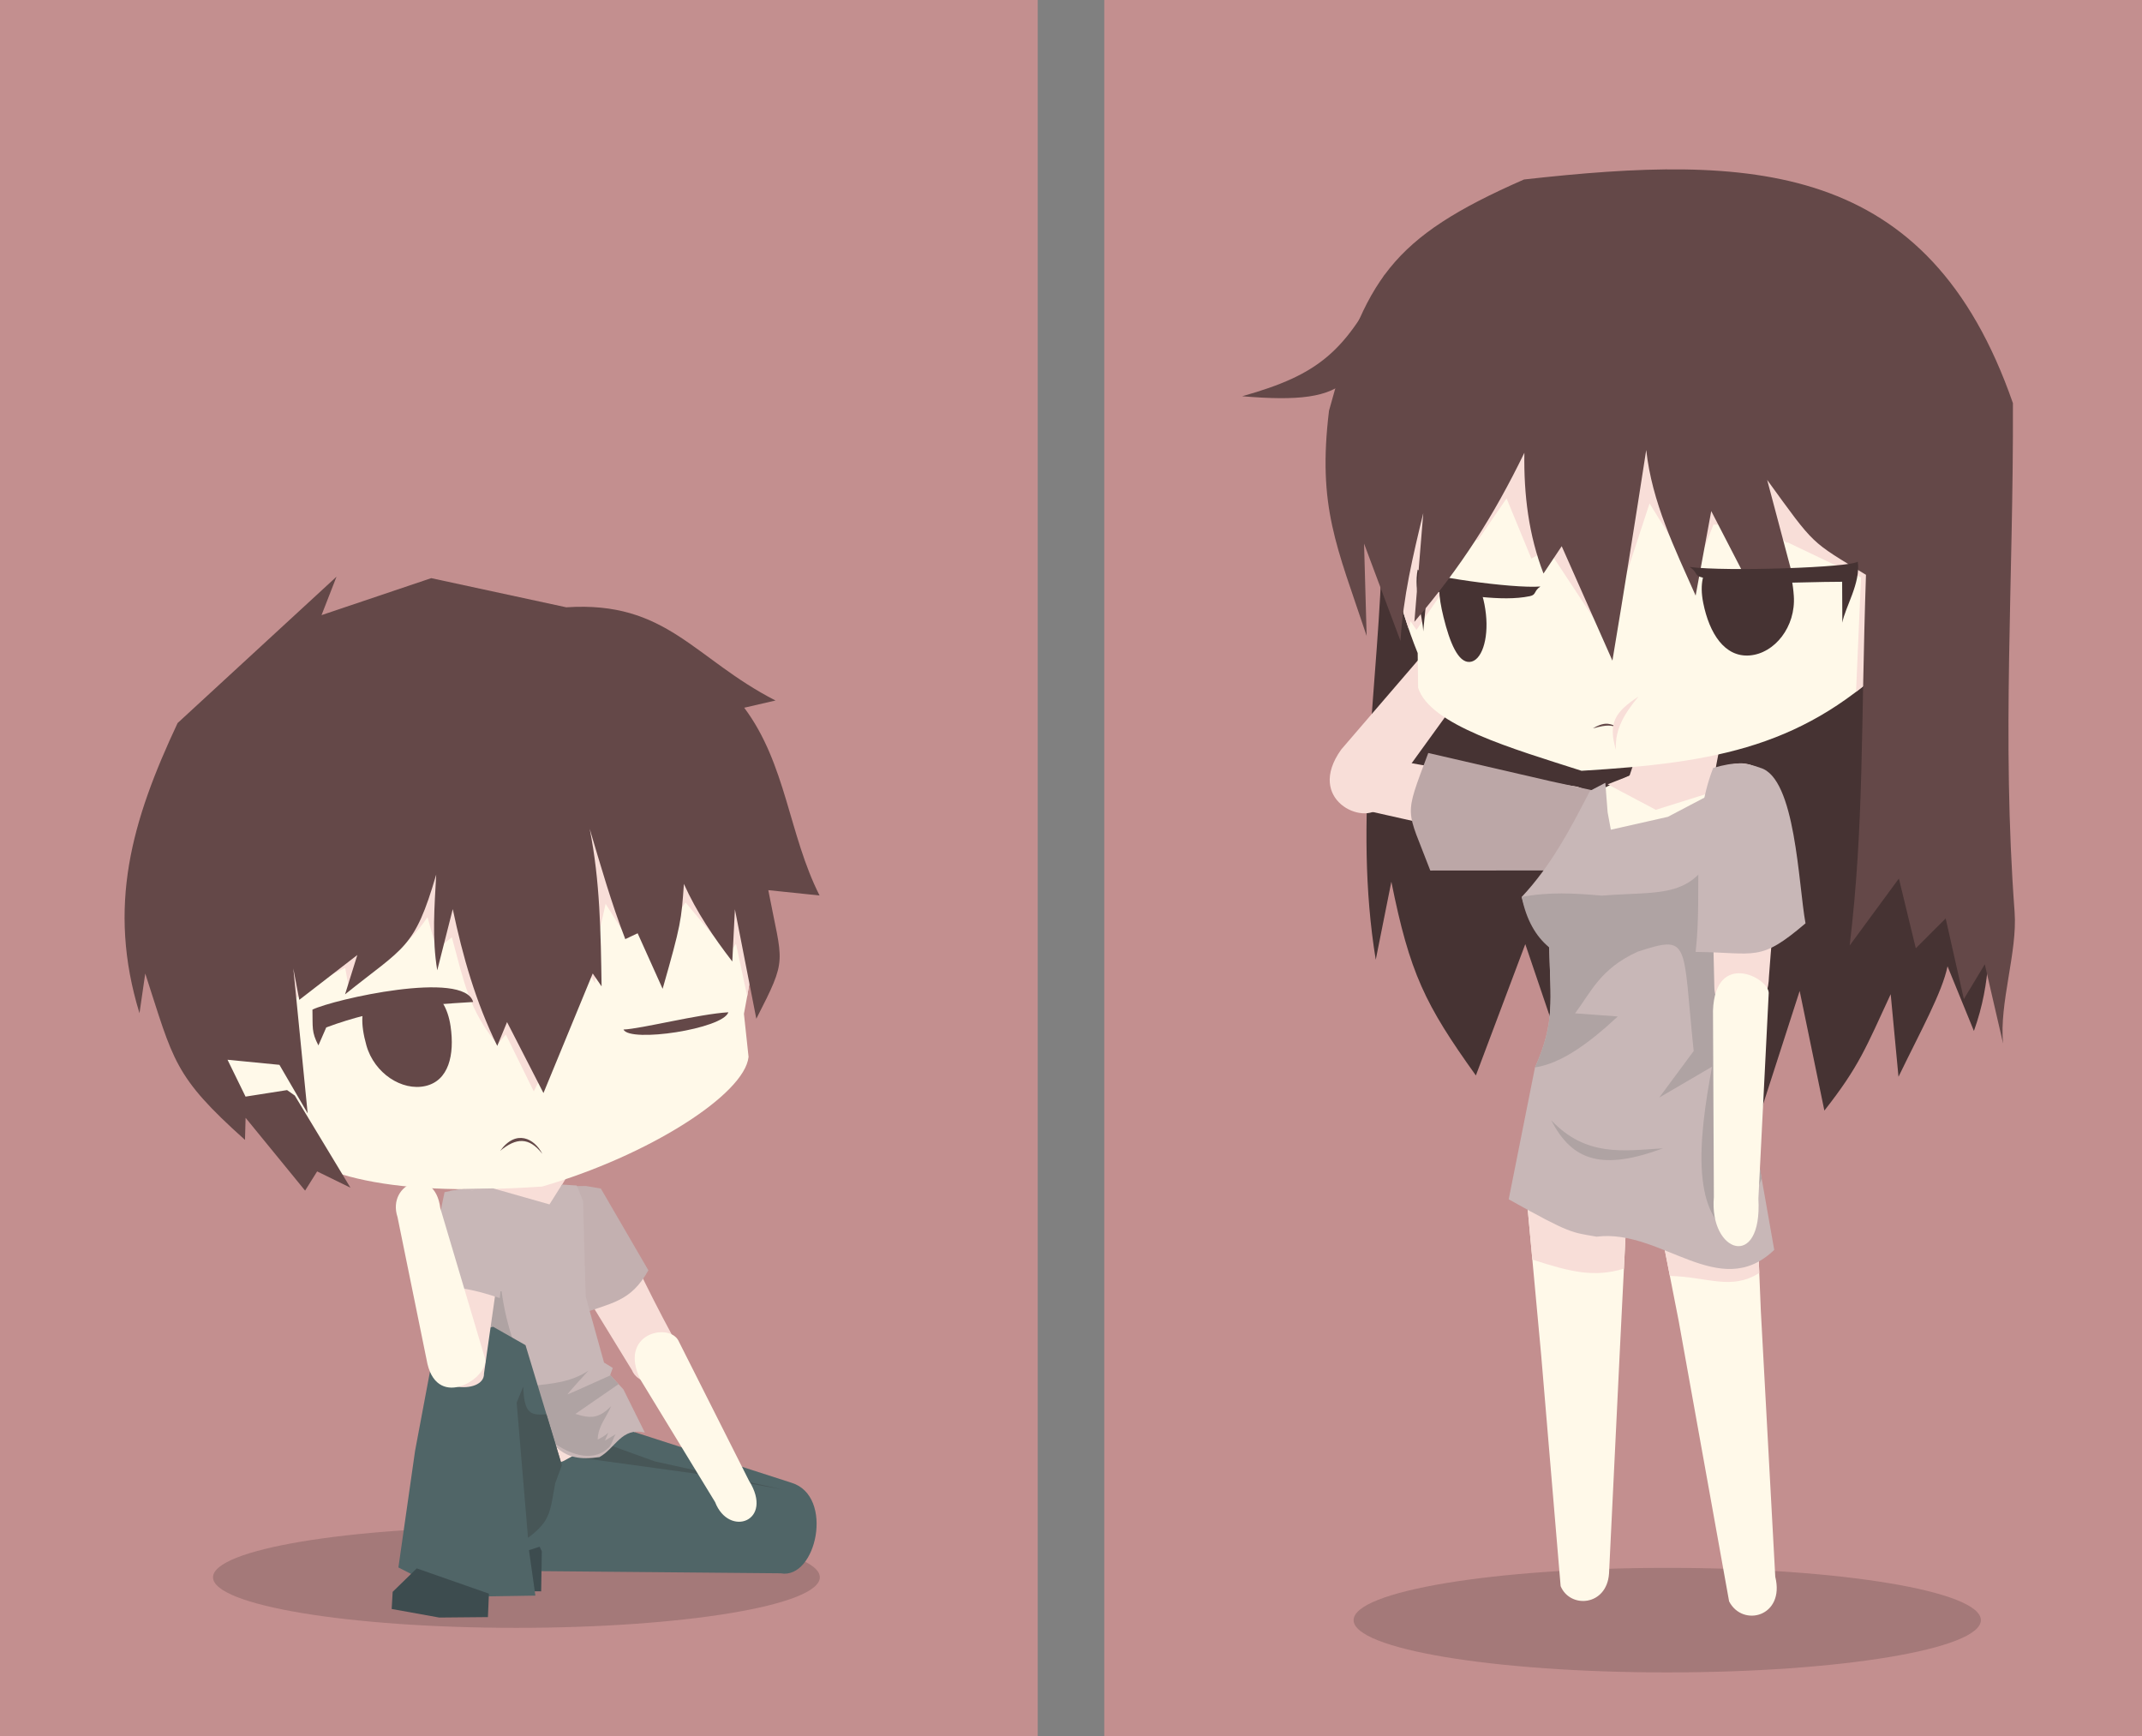 <?xml version="1.0"?>
<svg xmlns="http://www.w3.org/2000/svg" id="svg2" height="562.48" width="694.04" version="1" viewBox="0 0 694.04 562.48">
  <rect x="0" y="0" width="694.04" height="562.48" fill="#808080" stroke="none"/>
  <style id="style26"/>
  <path id="rect4979" stroke-width="3.9" d="M357.8 0h336.24v562.48H357.8z" overflow="visible" fill="#c38f8f" fill-opacity="1"/>
  <path d="M447.871 175.701c-.948 46.109-9.553 89.735-2.106 135.246l5.056-25.28c5.942 29.564 10.878 39.755 27.386 62.778l16.01-42.554 16.432 48.453 18.96-30.757 8.005 32.021 26.965-40.026 5.899 44.66 12.64-39.183 8.005 38.762c11.314-14.401 13.436-20.34 21.488-37.709l2.528 26.755c7.339-15.14 14.166-27.389 15.89-35.79l8.547 20.942c5.92-16.489 4.534-28.917 5.898-42.874l-15.589-101.54-70.783-66.57-104.49 24.016z" id="path4924" fill="#463333" fill-opacity="1" fill-rule="evenodd" stroke="#000" stroke-width="1" stroke-linecap="butt" stroke-linejoin="miter" stroke-opacity="0"/>
  <path id="rect4962" d="M0 0h336.24v562.48H0z" overflow="visible" stroke-width="3.9" fill="#c38f8f" fill-opacity="1"/>
  <ellipse id="path5574" style="isolation:auto;mix-blend-mode:normal;solid-color:#000" rx="101.62" ry="16.938" cy="524.911" cx="540.211" overflow="visible" fill-opacity=".157" stroke-width="10" stroke-linecap="round" stroke-opacity="0"/>
  <ellipse id="ellipse5578" style="isolation:auto;mix-blend-mode:normal;solid-color:#000" rx="98.306" ry="16.384" cy="511.026" cx="167.328" overflow="visible" fill-opacity=".157" stroke-width="10" stroke-linecap="round" stroke-opacity="0"/>
  <style id="style26-1"/>
  <style id="style26-8"/>
  <style id="style26-2"/>
  <style id="style26-5"/>
  <style id="style26-0"/>
  <style id="style26-1-6"/>
  <style id="style26-8-5"/>
  <style id="style26-2-6"/>
  <style id="style26-28"/>
  <style id="style26-1-5"/>
  <style id="style26-3"/>
  <style id="style26-0-6"/>
  <style id="style26-1-56"/>
  <style id="style26-8-9"/>
  <style id="style26-2-3"/>
  <style id="style26-81"/>
  <style id="style26-1-561"/>
  <path id="path4367" d="M529.571 250.54l-15.212 7.387-9.342 13.055-1.885 61.837-9.14 33.21 26.126 12.027 20.072.04 26.267-20.3-8.763-37.896 13.44-39.558-3.277-24.19-24.114-5.368z" fill="#fff9e9" fill-rule="evenodd" stroke-width="3.125" stroke-opacity="0"/>
  <path id="path4389" d="M509.982 254.703l-49.159-6.827-16.533-2.902c-16.415-4.21-11.699 16.66-2.152 17.506l62.144 13.956c11.513 3.822 17.657-20.47 5.699-21.734z" fill="#f8ded8" fill-opacity="1" fill-rule="evenodd" stroke-width="3.469" stroke-opacity="0"/>
  <path id="path4393" d="M528.709 360.035l-3.786 76.096-3.574 73.72c-.752 10.529-12.605 11.385-15.68 4.046l-6.3-74.788-6.247-67.676c-.756-21.922 34.782-34.523 35.58-11.395z" fill="#fff9e9" fill-rule="evenodd" stroke-width="3.125" stroke-opacity="0"/>
  <path id="path4983" d="M530.711 360.58l13.224 67.477 16.324 90.783c4.408 8.513 18.147 4.917 14.957-7.974l-4.67-85.993-2.733-66.37c-7-18.485-44.485-17.424-37.1 2.077z" fill="#fff9e9" fill-rule="evenodd" stroke-width="2.957" stroke-opacity="0"/>
  <path d="M501.123 282.016l18.513-25.161-17.092-3.715-39.764-9.177c-8.068 21.508-7.154 17.456.657 38.087z" id="path4888" fill="#bca7a7" fill-opacity="1" fill-rule="evenodd" stroke="#000" stroke-width="1" stroke-linecap="butt" stroke-linejoin="miter" stroke-opacity="0"/>
  <path id="path4391" d="M447.141 261.45c-5.072 6.254-24.278-2.224-12.574-18.605l41.718-48.506c7.726-13.01 24.362-3.613 11.795 10.537z" fill="#f8ded8" fill-opacity="1" fill-rule="evenodd" stroke-width="3.482" stroke-opacity="0"/>
  <path d="M494.396 385.234l2.11 22.858c12.626 4.128 20.14 5.81 29.664 2.951l1.05-21.12-32.824-4.689z" id="path4963" fill="#f8ded8" fill-opacity="1" fill-rule="evenodd" stroke="#000" stroke-width="1" stroke-linecap="butt" stroke-linejoin="miter" stroke-opacity="0"/>
  <path d="M538.152 398.549l2.909 14.84c12.433.326 19.795 4.781 28.974-.952l-.525-12.726-31.358-1.162z" id="path4968" fill="#f8ded8" fill-opacity="1" fill-rule="evenodd" stroke="#000" stroke-width="1" stroke-linecap="butt" stroke-linejoin="miter" stroke-opacity="0"/>
  <path d="M520.148 253.627l.745 9.533 1.043 5.66 18.47-4.17 20.409-10.726 7.895 1.49 3.128 27.111c-6.294 15.757-8.542 31.458-10.083 48.01l13.126 74.419c-17.826 17.107-36.53-6.958-57.557-4.28-8.067-1.455-8.053-.66-28.48-12.108l8.513-42.732c6.563-14.717 5.011-21.665 4.618-38.887-2.973-4.708-5.947-5.579-8.92-16.34 9.591-10.223 15.773-22.099 22.137-34.386z" id="path4884" fill="#c8b7b7" fill-rule="evenodd" stroke="#000" stroke-width="1" stroke-linecap="butt" stroke-linejoin="miter" stroke-opacity="0"/>
  <path id="path4981" d="M557.431 241.95c-.583.806-2.184 11-2.184 11l6.103 1.63-24.85 7.789-15.598-8.262 7.08-2.77 2.917-8.664z" fill="#f8ded8" fill-rule="evenodd" stroke-opacity="0"/>
  <path id="path4284-3-9-0" d="M512.44 249.727c-22.185-7.122-49.19-14.821-52.947-26.909l-.142-11.233c-6.42-15.841-9.736-32.084-12.376-48.66-4.601-44.873 15.78-78.285 39.883-90.72 51.681-32.219 133.563-17.473 153.475 44.786 8.084 31.043 2.9 55.553-25.397 95.301-29.816 29.593-58.39 34.784-102.497 37.433z" fill="#fff9e9" fill-rule="evenodd" stroke-width="3.125" stroke-opacity="0"/>
  <path d="M482.338 115.893l-34.26 51.837 6.44 30.045a166.333 166.333 0 001.978 6.145l.52-2.672 1.935 2.83 29.197-42.603 8.043 19.513 5.364-3.127 18.77 28.452 14.15-43.2 13.705 22.047 6.851-13.11 10.428 11.471 11.023-1.937 2.534-5.957 23.982 11.469-1.617 37.058c4.528-3.444 9.027-7.368 13.555-11.861a314.581 314.581 0 005.503-7.986l9.967-35.98-31.281-49.753-116.787-2.681z" id="path4985" fill="#f8ded8" fill-rule="evenodd" stroke="#000" stroke-width="1" stroke-linecap="butt" stroke-linejoin="miter" stroke-opacity="0" fill-opacity="1"/>
  <path id="path4305-6-3" style="isolation:auto;mix-blend-mode:normal;solid-color:#000" d="M467.73 199.977c2.008 8.148 4.692 14.75 8.485 14.483 3.793-.268 6.145-7.186 5.252-15.452-.95-8.827-4.33-14.3-8.482-14.482-4.82-.214-8.896.663-5.254 15.451z" overflow="visible" fill="#463333" stroke-width="10" stroke-linecap="round" stroke-opacity="0" fill-opacity="1"/>
  <path d="M557.117 272.004c-7.701 19.842-18.471 16.569-38.135 18.174-8.822-.8-17.284-1.239-25.927.43 1.532 7.504 4.607 12.806 8.92 16.34.393 17.22 1.945 24.17-4.618 38.886 8.619-1.298 17.65-7.95 26.827-16.512l-13.84-1.01c5.155-6.85 8.157-14.462 20.258-19.96 17.293-5.654 14.495-3.256 18.173 32.175l-11.162 15.08 17.121-10.015c-4.484 23.948-7.094 49.174 8.639 55.71l7.424-19.5-9.041-51.267c1.158-12.436 2.715-24.393 6.088-36.254z" id="path4951" fill="#afa3a3" fill-opacity="1" fill-rule="evenodd" stroke="#000" stroke-width="1" stroke-linecap="butt" stroke-linejoin="miter" stroke-opacity="0"/>
  <path id="path4401" d="M576.055 257.243c1.548 18.929-1.513 38.961-2.882 59.115-.513 17.181-17.601 14.117-17.696 3.607l-1.407-59.937c-3.166-12.914 15.898-19.356 21.986-2.785z" fill="#f8ded8" fill-rule="evenodd" stroke-width="3.469" stroke-opacity="0" fill-opacity="1"/>
  <path id="path4403" d="M573.093 321.728c-.033-4.982-17.306-13.875-18.056 5.676l.283 60.402c-1.58 18.184 15.738 23.897 14.425.587z" fill="#fff9e9" fill-rule="evenodd" stroke-width="3.482" stroke-opacity="0"/>
  <path id="path5175" d="M195.863 388.56c8.993 18.152 12.613 26.807 22.233 44.636 8.507 13.672-9.867 19.098-13.36 10.688l-26.936-43.94c-6.753-9.34 13.505-21.851 18.068-11.376z" fill="#f8ded8" fill-rule="evenodd" stroke-width="3.408" stroke-opacity="0"/>
  <path id="path4304-3" d="M170.832 383.374l16.068 1.459c2.98 25.195-.734 48.234 8.946 59.988 7.05 7.264 8.876 17.371 15.108 34.483l-31.23 15.042-34.229-.808c-1.281-6.44-3.431-10.275-2.148-16.891 1.584-8.181 2.702-19.06 2.974-27.348.527-16.01-3.176-35.988-2.625-56.036l13.87-7.563z" fill="#f8ded8" fill-opacity="1" fill-rule="evenodd" stroke-width="3.069" stroke-opacity="0"/>
  <path id="path4363-7" d="M162.486 382.773l-3.654 2.162 19.561 5.149 5.655-9.468-8.386-.62-15.512-.314z" fill="#f8ded8" fill-rule="evenodd" stroke-width="3.391" stroke-opacity="0"/>
  <path id="path5163-7" d="M175.633 384.44c34.353-9.958 65.633-29.83 66.91-42.01l-1.496-13.954c3.092-16.243 5.148-30.371 4.514-46.597-4.129-43.438-29.785-71.278-55.005-78.51-55.124-20.784-130.01 8.702-137.112 71.53-1.793 30.98.828 54.594 33.344 92.562 13.9 12.037 34 20.671 88.848 16.977z" fill="#fff9e9" fill-rule="evenodd" stroke-width="3.125" stroke-opacity="0"/>
  <path id="path4305-9-5" d="M145.994 332.495c1.36 9.337-.63 17.653-8.16 19.365-7.532 1.713-16.546-4.06-19.113-13.16-4.07-14.425 1.82-18.186 9.444-19.689 7.653-1.51 16.09 1.53 17.83 13.484z" fill="#644848" fill-opacity="1" stroke-width="10" stroke-linecap="round" stroke-opacity="0"/>
  <path d="M111.521 328.969l37.18-6.826-1.944-6.87-10.65-4.582-21.532 5.244z" id="path4814" fill="#fff9e9" fill-opacity="1" fill-rule="evenodd" stroke="#000" stroke-width=".984" stroke-linecap="butt" stroke-linejoin="miter" stroke-opacity="0"/>
  <path d="M105.764 248.766L84.313 298.52l9.117 26.962 8.215-6.845 10.218-5.057 1.158 6.637c9.023-7.408 19.072-13.266 25.49-23.069l2.95 10.428 4.951-3.896c4.102 15.074 5.42 23.101 14.746 34.76l2.738-3.266 9.06 18.433 18.327-37.603 1.475 2.527 1.263-15.904 2.213-9.797 6.846 10.955c9.285-3.787 13.538-3.571 19.065-11.377l14.01 16.748 2.316-3.37 3.634 16.96c1.455-8.15 2.581-15.874 3.153-23.744l-18.24-47.852z" id="path4928" fill="#f8ded8" fill-opacity="1" fill-rule="evenodd" stroke="#000" stroke-width="1" stroke-linecap="butt" stroke-linejoin="miter" stroke-opacity="0"/>
  <path id="path4303-1-6" d="M103.167 338.707l2.548-5.832c17.964-6.665 31.782-7.23 47.595-8.235-2.918-10.46-45.254-.853-52.074 2.468.137 5.808-.362 7.15 1.93 11.6z" fill="#644848" fill-opacity="1" fill-rule="evenodd" stroke-width="3.125" stroke-opacity="0"/>
  <path id="path5648" d="M236.007 327.964c-9.582.573-28.275 5.379-33.995 5.596 2.082 4.344 32.207-.186 33.995-5.596z" fill="#644848" fill-opacity="1" fill-rule="evenodd" stroke-width="3.125" stroke-opacity="0"/>
  <style id="style26-7"/>
  <style id="style26-1-0"/>
  <style id="style26-2-2"/>
  <style id="style26-25"/>
  <style id="style26-0-2"/>
  <style id="style26-1-8"/>
  <style id="style26-8-3"/>
  <style id="style26-2-6-7"/>
  <style id="style26-28-5"/>
  <style id="style26-1-5-9"/>
  <path d="M496.537 190.342l-33.315-.05-.188-8.676 8.579-6.33 18.139-.894z" id="path4848-2" fill="#fff9e9" fill-opacity="1" fill-rule="evenodd" stroke="#000" stroke-width="1" stroke-linecap="butt" stroke-linejoin="miter" stroke-opacity="0"/>
  <path id="path4303-1-6-6-9" d="M461.143 204.575l1.301-13.208c11.334 1.091 23.888 3.737 33.253 1.785 2.177-.453 1.199-1.641 3.415-3.127-9.11.726-38.38-3.5-39.76-5.504-1.382 6.869 1.645 15.092 1.791 20.054z" fill="#463333" fill-rule="evenodd" stroke-width="3.125" stroke-opacity="0" fill-opacity="1"/>
  <path d="M191.055 268.472c3.39 16.937 3.603 33.937 3.869 51.108l-2.87-4.186-15.964 38.744-11.798-22.99-3.175 7.714c-6.988-14.263-11.167-28.924-14.415-44.31l-5.025 19.824c-1.733-10.35-.898-20.617-.339-31.012-7.078 24.244-10.227 23.264-29.536 38.799l3.979-12.75-18.81 14.531-1.932-10.196 4.649 46.973-9.148-15.723-16.82-1.648 5.843 11.943 13.453-2.112 2.498 1.764 18.034 29.857-10.789-5.273-3.904 6.223-19.276-23.585-.196 7.157c-23.203-20.78-23.076-25.501-32.319-53.91l-1.866 12.857c-10.61-34.642-2.515-62.35 12.348-94.008l51.497-47.428-4.86 12.462 35.541-11.982 43.753 9.443c32.625-2.167 41.307 16.64 67.798 30.196l-10.136 2.342c13.601 18.16 14.444 41.157 24.414 60.83l-16.61-1.728c4.628 24.27 6.419 21.538-3.882 41.669l-6.937-35.452-.847 16.899c-6.128-7.966-11.585-16.021-15.68-25.14-.818 11.76-.923 13.1-6.893 33.992l-8.096-17.998-4.005 1.9c-4.526-11.715-7.97-23.771-11.548-35.796z" id="path4880" fill="#644848" fill-opacity="1" fill-rule="evenodd" stroke="#000" stroke-width=".984" stroke-linecap="butt" stroke-linejoin="miter" stroke-opacity="0"/>
  <path d="M555.1 248.801c7.087-2.045 10.443-1.785 15.256-.033 11.477 3.222 12.312 37.65 14.658 50.382-14.946 12.749-15.927 9.45-35.603 9.27 2.324-20.29-1.752-40.551 5.688-59.619z" id="path4886" fill="#c8b7b7" fill-opacity="1" fill-rule="evenodd" stroke="#000" stroke-width="1" stroke-linecap="butt" stroke-linejoin="miter" stroke-opacity="0"/>
  <path d="M182.563 473.369l19.357-10.559 54.553 17.598c13.935 4.284 8.059 31.457-3.52 29.33l-80.185-.724-3.821-20.133 6.464-12.682z" id="path4892" fill="#506567" fill-opacity="1" fill-rule="evenodd" stroke="#000" stroke-width=".984" stroke-linecap="butt" stroke-linejoin="miter" stroke-opacity="0"/>
  <path d="M196.988 468l-8.106 4.421 36.002 4.951 28.965 5.266-41.71-9.164-15.151-5.475z" id="path4946" fill="#475657" fill-opacity="1" fill-rule="evenodd" stroke="#000" stroke-width="1" stroke-linecap="butt" stroke-linejoin="miter" stroke-opacity="0"/>
  <path d="M185.716 384.305l4.148-.052 4.821.83 15.4 26.494c-5.852 10.386-11.884 10.385-22.814 14.517l-9.332-30.279z" id="path4914" fill="#c3b0b0" fill-opacity="1" fill-rule="evenodd" stroke="#000" stroke-width=".984" stroke-linecap="butt" stroke-linejoin="miter" stroke-opacity="0"/>
  <path d="M159.792 385.03l18.25 5.186 4.045-6.43 4.77.312 2.073 5.08.83 30.902 5.958 21.376 2.836 1.74-.843 2.305 4.285 4.65 6.948 14c-7.542-1.876-9.513 5.068-14.715 7.94-12.969 1.926-14.21-4.476-21.005-10.316l-27.13 9.385 1.173-35.928-2.2-47.294.734-2.126 4.619-.587z" id="path4912" fill="#c8b7b7" fill-opacity="1" fill-rule="evenodd" stroke="#000" stroke-width=".984" stroke-linecap="butt" stroke-linejoin="miter" stroke-opacity="0"/>
  <path d="M173.169 497.54l2.385 5.081-.208 12.962-10.162-.103-2.903-11.614 2.696-7.259z" id="path4920" fill="#3d4c4f" fill-opacity="1" fill-rule="evenodd" stroke="#000" stroke-width=".984" stroke-linecap="butt" stroke-linejoin="miter" stroke-opacity="0"/>
  <path d="M159.79 418.387l-2.845 12.955 2.844 23.594 11.785 7.41 1.649-.57c1.68 1.443 3.019 2.918 4.28 4.296 8.643 6.803 15.74 7.041 19.906 2.782.94-1.09 1.226-2.88 2.09-4.175l-3.476 2.053 1.054-2.526c-1.012.957-2.205 1.576-3.424 2.21.129-4.402 2.71-6.94 4.37-10.848-3.96 4.01-6.618 4.113-11.586 2.528l13.989-9.647-2.63-2.853c-.996.45-13.48 6.078-13.886 6.18-.421.105 6.74-7.69 6.74-7.69-5.752 3.802-11.68 4.162-18.328 4.951-4.842-9.999-8.359-19.762-9.795-30.65z" id="path4933" fill="#afa3a3" fill-opacity="1" fill-rule="evenodd" stroke="#000" stroke-width="1" stroke-linecap="butt" stroke-linejoin="miter" stroke-opacity="0"/>
  <path d="M184.671 483.37l-14.394-47.548-10.493-5.96-18.543 4.279-6.758 35.956-5.392 37.745 18.665 9.54 25.716-.415-2.074-14.725 9.54-3.11z" id="path4890" fill="#506567" fill-opacity="1" fill-rule="evenodd" stroke="#000" stroke-width=".984" stroke-linecap="butt" stroke-linejoin="miter" stroke-opacity="0"/>
  <path id="path5179" d="M143.672 391.57l-2.95 37.88-1.2 9.653c-1.576 11.962 17.529 12.985 17.3 5.923l6.85-48.182c2.273-9.763-19.106-16.816-19.999-5.275z" fill="#f8ded8" fill-opacity="1" fill-rule="evenodd" stroke-width="2.478" stroke-opacity="0"/>
  <path id="path5201" d="M219.748 434.227c-3.248-5.759-19.483-2.128-12.258 12.734l24.208 39.693c4.468 11.59 19.223 6.266 10.991-6.911z" fill="#fff9e9" fill-rule="evenodd" stroke-width="3.42" stroke-opacity="0"/>
  <path d="M144.04 386.252l-6.452 31.235c8.954-1.387 16.052.316 24.344 3.08l2.933-28.01-4.253-6.159-11.585-1.1z" id="path4916" fill="#c8b7b7" fill-opacity="1" fill-rule="evenodd" stroke="#000" stroke-width=".984" stroke-linecap="butt" stroke-linejoin="miter" stroke-opacity="0"/>
  <path id="path5181" d="M157.208 440.326c1.055 6.07-15.153 16.543-18.711 1.559l-9.7-47.578c-3.614-10.997 12.034-17.231 13.872-2.87z" fill="#fff9e9" fill-rule="evenodd" stroke-width="2.476" stroke-opacity="0"/>
  <path d="M135.03 508.142l-7.797 7.6-.324 5.554 15.43 2.777 15.755-.146.325-7.6z" id="path4918" fill="#3d4c4f" fill-opacity="1" fill-rule="evenodd" stroke="#000" stroke-width="1.034" stroke-linecap="butt" stroke-linejoin="miter" stroke-opacity="0"/>
  <path id="path4305-4-6" d="M551.878 195.372c1.982 9.855 6.93 17.625 15.032 16.986 8.103-.64 15.006-9.305 14.31-19.3-1.106-15.845-7.977-16.153-16.096-15.272-8.15.883-15.785 4.97-13.247 17.586z" fill="#463333" stroke-width="10" stroke-linecap="round" stroke-opacity="0" fill-opacity="1"/>
  <path d="M548.849 186.092l33.3-.987-1.098-6.965-7.71-7.798-18.157-.385z" id="path4848" fill="#fff9e9" fill-opacity="1" fill-rule="evenodd" stroke="#000" stroke-width="1" stroke-linecap="butt" stroke-linejoin="miter" stroke-opacity="0"/>
  <path d="M493.92 146.69c-.218 13.576 1.41 26.747 6.196 39.123l5.899-8.848 16.431 37.077c3.803-22.728 7.422-45.484 10.955-68.255 1.886 17.033 9.175 31.746 16.01 47.189l5.056-27.387 9.902 19.17 16.22.843-8.005-30.125c15.704 21.649 13.855 19.667 32.021 30.757-1.705 49.53-.578 80.639-5.278 120.095l15.942-21.699 5.48 22.608 9.677-9.665 5.892 26.11 6.782-11.26 5.937 25.694c-1.323-13.07 4.693-29.663 3.723-42.65-4.251-56.898-.316-107.317-.545-164.848-27.462-79.01-84.862-80.687-158.419-72.468-43.231 18.938-51.573 32.501-63.173 74.892-3.8 31.239 2.48 43.854 12.192 72.994l-.842-29.915 11.806 31.545c.834-14.157 4.055-27.73 7.383-41.434l-2.88 35.225c15.276-18.022 25.54-34.022 35.638-54.769z" id="path4922" fill="#644848" fill-opacity="1" fill-rule="evenodd" stroke="#000" stroke-width="1" stroke-linecap="butt" stroke-linejoin="miter" stroke-opacity="0"/>
  <path id="path4303-1-6-6" d="M596.947 201.759l-.067-13.272c-15.487.017-32.824 1.467-45.253-1.36-2.89-.657-1.413-1.747-4.224-3.435 12.243 1.582 52.416.136 54.543-1.729.989 6.969-4.165 14.87-5 19.796z" fill="#463333" fill-rule="evenodd" stroke-width="3.125" stroke-opacity="0" fill-opacity="1"/>
  <path d="M448.62 88.972c-12.447 24.893-21.156 32.393-46.146 39.411 36.454 3.053 39.316-4.281 46.145-39.41z" id="path4926" fill="#644848" fill-opacity="1" fill-rule="evenodd" stroke="#000" stroke-width="1" stroke-linecap="butt" stroke-linejoin="miter" stroke-opacity="0"/>
  <path d="M169.53 449.249l-2.122 5.213 3.676 43.77c7.562-5.55 7.127-8.816 8.822-17.7l2.15-5.8-4.997-16.507c-5.39.435-7.21-.4-7.53-8.976z" id="path4938" fill="#475657" fill-opacity="1" fill-rule="evenodd" stroke="#000" stroke-width="1" stroke-linecap="butt" stroke-linejoin="miter" stroke-opacity="0"/>
  <path d="M502.644 362.981c11.383 11.94 23.338 9.85 36.234 9.059-19.448 7.17-29.352 4.356-36.234-9.059z" id="path4961" fill="#afa3a3" fill-opacity="1" fill-rule="evenodd" stroke="#000" stroke-width="1" stroke-linecap="butt" stroke-linejoin="miter" stroke-opacity="0"/>
  <path d="M524.383 235.62c-2.73-.538-3.176-1.007-8.27.374 4.377-2.616 5.988-1.233 8.27-.374z" id="path4979" fill="#644848" fill-opacity="1" fill-rule="evenodd" stroke="#000" stroke-width="1" stroke-linecap="butt" stroke-linejoin="miter" stroke-opacity="0"/>
  <path d="M530.9 225.677c-7.589 4.93-9.942 8.629-7.3 17.28-.484-6.902 3.117-12.2 7.3-17.28z" id="path4977" fill="#f8ded8" fill-opacity="1" fill-rule="evenodd" stroke="#000" stroke-width="1" stroke-linecap="butt" stroke-linejoin="miter" stroke-opacity="0"/>
  <path d="M162.07 372.852c5.16-7.125 11.142-3.983 13.655.99-4.388-5.606-8.548-5.184-13.654-.99z" id="path4982" fill="#644848" fill-opacity="1" fill-rule="evenodd" stroke="#000" stroke-width="1" stroke-linecap="butt" stroke-linejoin="miter" stroke-opacity="0"/>
</svg>
